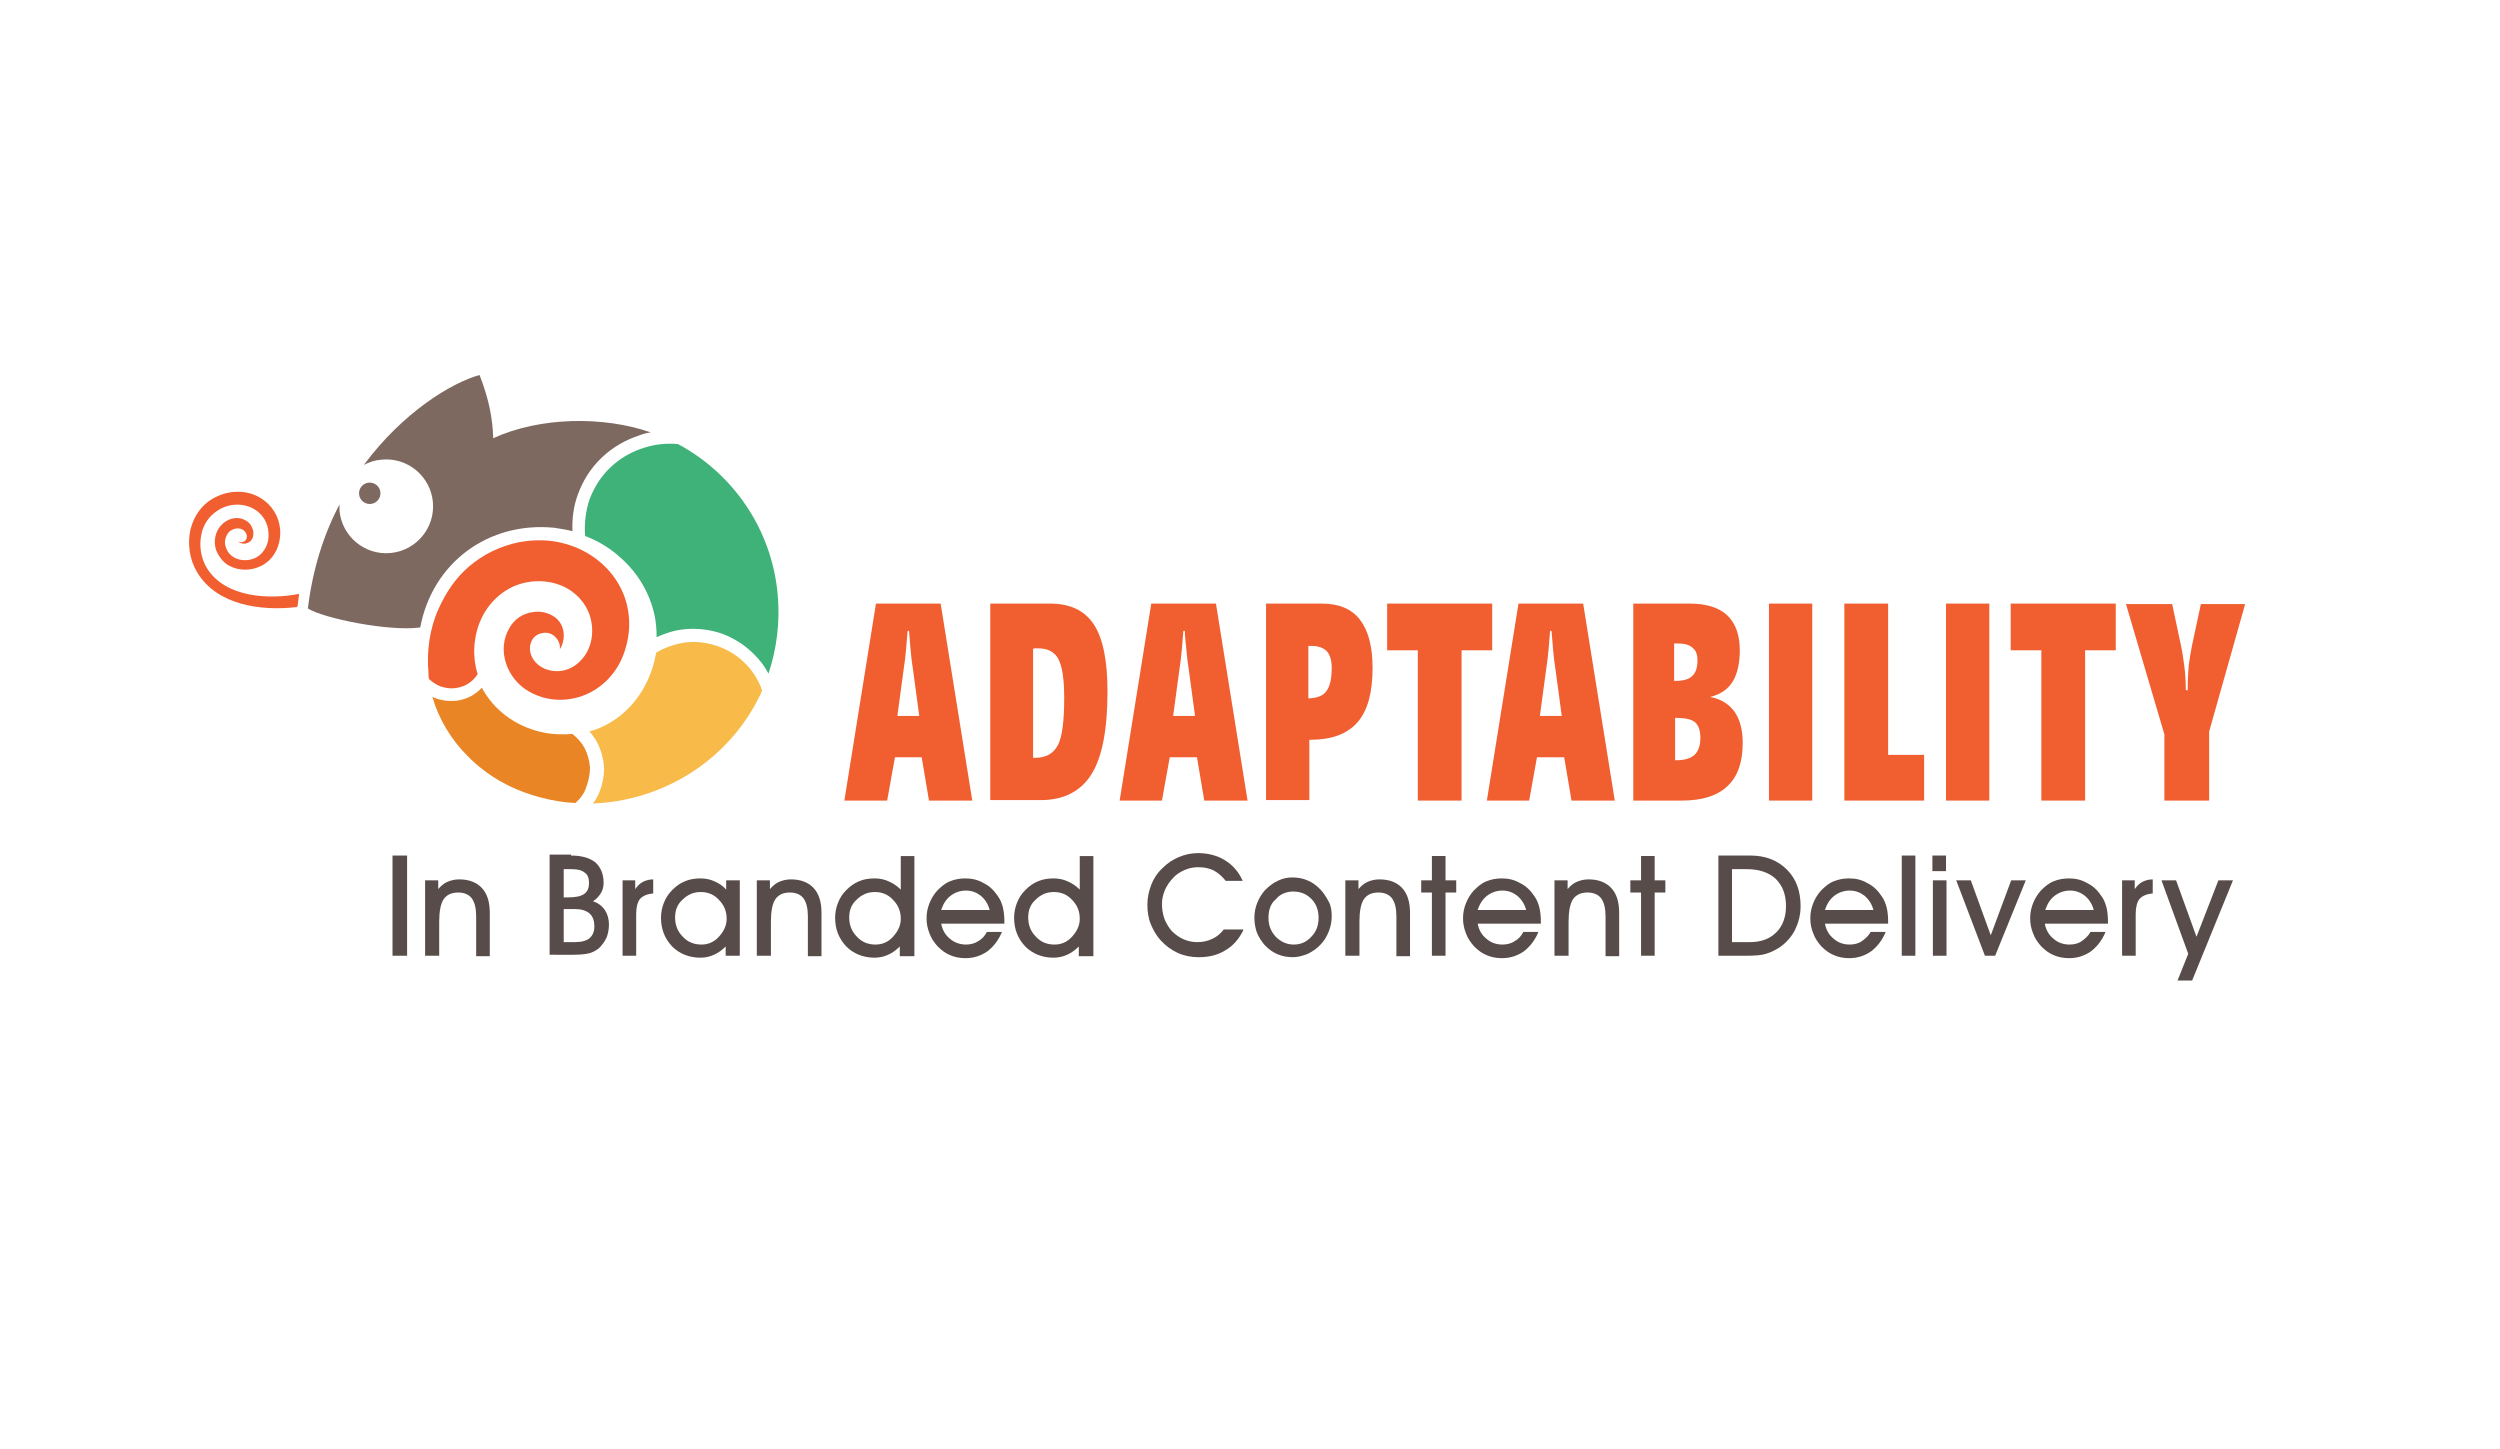 <?xml version="1.0" encoding="utf-8"?>
<!-- Generator: Adobe Illustrator 21.1.0, SVG Export Plug-In . SVG Version: 6.00 Build 0)  -->
<svg version="1.1" xmlns="http://www.w3.org/2000/svg" xmlns:xlink="http://www.w3.org/1999/xlink" x="0px" y="0px"
	 viewBox="0 0 514 298" style="enable-background:new 0 0 514 298;" xml:space="preserve">
<style type="text/css">
	.st0{fill:#F15E30;}
	.st1{fill:#574C49;}
	.st2{fill:#FFFFFF;}
	.st3{fill:#7D6960;}
	.st4{fill:#F8BA48;}
	.st5{fill:#3FB279;}
	.st6{fill:#E98524;}
	.st7{fill-rule:evenodd;clip-rule:evenodd;fill:#F15E30;}
	.st8{fill-rule:evenodd;clip-rule:evenodd;fill:#E98524;}
	.st9{fill-rule:evenodd;clip-rule:evenodd;fill:#F8BA48;}
	.st10{fill-rule:evenodd;clip-rule:evenodd;fill:#3FB279;}
	.st11{fill-rule:evenodd;clip-rule:evenodd;fill:#7D6960;}
	.st12{fill-rule:evenodd;clip-rule:evenodd;fill:#FFFFFF;}
</style>
<g id="text">
	<g>
		<path class="st0" d="M173.6,164.6l6.5-40.5h13.3l6.5,40.5h-8.9l-1.5-8.9H184l-1.6,8.9H173.6z M186.9,129.7h-0.3
			c-0.1,1.2-0.2,2.5-0.3,3.7c-0.1,1.3-0.3,2.9-0.6,4.9l-1.2,8.9h4.5l-1.2-8.9c-0.3-1.9-0.5-3.6-0.6-4.9
			C187.1,132.1,187,130.9,186.9,129.7z"/>
		<path class="st0" d="M203.6,164.6v-40.5h12.3c4.1,0,7.1,1.4,9,4.3c1.9,2.9,2.8,7.5,2.8,13.8c0,7.8-1.1,13.5-3.3,17
			c-2.2,3.5-5.7,5.3-10.4,5.3H203.6z M212.5,155.8h0.4c2.2,0,3.7-0.9,4.6-2.6c0.9-1.7,1.3-5,1.3-9.7c0-3.9-0.4-6.5-1.2-8
			c-0.8-1.5-2.2-2.2-4.2-2.2c-0.2,0-0.4,0-0.6,0c-0.1,0-0.2,0-0.4,0.1V155.8z"/>
		<path class="st0" d="M230.2,164.6l6.5-40.5h13.3l6.5,40.5h-8.9l-1.5-8.9h-5.6l-1.6,8.9H230.2z M243.6,129.7h-0.3
			c-0.1,1.2-0.2,2.5-0.3,3.7c-0.1,1.3-0.3,2.9-0.6,4.9l-1.2,8.9h4.5l-1.2-8.9c-0.3-1.9-0.5-3.6-0.6-4.9
			C243.8,132.1,243.6,130.9,243.6,129.7z"/>
		<path class="st0" d="M260.3,164.6v-40.5h11.5c3.5,0,6.1,1.1,7.8,3.3c1.7,2.2,2.6,5.5,2.6,9.9c0,5.1-1,8.8-3.1,11.2
			c-2.1,2.4-5.3,3.6-9.7,3.6h-0.2v12.4H260.3z M269,143.6c1.8-0.1,3-0.5,3.7-1.5c0.7-0.9,1.1-2.5,1.1-4.7c0-1.6-0.3-2.7-1-3.5
			c-0.7-0.7-1.7-1.1-3.2-1.1H269V143.6z"/>
		<path class="st0" d="M291.5,164.6v-30.9h-6.3v-9.6h21.6v9.6h-6.3v30.9H291.5z"/>
		<path class="st0" d="M305.7,164.6l6.5-40.5h13.3l6.5,40.5h-8.9l-1.5-8.9h-5.6l-1.6,8.9H305.7z M319,129.7h-0.3
			c-0.1,1.2-0.2,2.5-0.3,3.7c-0.1,1.3-0.3,2.9-0.6,4.9l-1.2,8.9h4.5l-1.2-8.9c-0.3-1.9-0.5-3.6-0.6-4.9
			C319.2,132.1,319.1,130.9,319,129.7z"/>
		<path class="st0" d="M335.8,164.6v-40.5h11.6c3.4,0,6,0.8,7.7,2.4c1.7,1.6,2.6,4,2.6,7.2c0,2.7-0.5,4.9-1.5,6.5
			c-1,1.6-2.6,2.6-4.6,3.1c2.2,0.4,3.8,1.4,5,3c1.1,1.6,1.7,3.7,1.7,6.4c0,4-1,6.9-3.1,8.9c-2.1,2-5.2,3-9.4,3H335.8z M344.3,140
			c1.7,0,2.9-0.3,3.6-1c0.7-0.6,1.1-1.7,1.1-3.2c0-1.2-0.3-2.1-1-2.6c-0.6-0.6-1.6-0.9-3-0.9c-0.1,0-0.2,0-0.4,0c-0.2,0-0.3,0-0.4,0
			V140z M344.3,156.3h0.5c1.6,0,2.8-0.4,3.6-1.1c0.8-0.8,1.2-1.9,1.2-3.5c0-1.5-0.4-2.6-1.1-3.2c-0.7-0.6-2-0.9-3.8-0.9h-0.3V156.3z
			"/>
		<path class="st0" d="M363.7,164.6v-40.5h8.9v40.5H363.7z"/>
		<path class="st0" d="M379.2,164.6v-40.5h9v31.1h7.4v9.4H379.2z"/>
		<path class="st0" d="M400.1,164.6v-40.5h8.9v40.5H400.1z"/>
		<path class="st0" d="M419.7,164.6v-30.9h-6.3v-9.6H435v9.6h-6.3v30.9H419.7z"/>
		<path class="st0" d="M445,164.6V151l-7.9-26.8h9.5l1.8,8.5c0.3,1.3,0.5,2.8,0.7,4.3c0.2,1.5,0.3,3.2,0.3,4.9h0.4v-0.8
			c0-1.5,0.1-2.9,0.2-4.3c0.2-1.4,0.4-2.8,0.7-4.2l1.8-8.4h9.1l-7.4,26.2v14.2H445z"/>
		<path class="st1" d="M83.7,196.5h-3v-20.6h3V196.5z"/>
		<path class="st1" d="M90.2,196.5h-2.8V181h2.7v1.8c0.6-0.7,1.2-1.2,1.9-1.5c0.7-0.3,1.5-0.5,2.4-0.5c2,0,3.6,0.6,4.7,1.8
			c1.1,1.2,1.6,2.9,1.6,5.1v8.9h-2.8v-8.2c0-1.6-0.3-2.9-0.9-3.7c-0.6-0.8-1.6-1.2-2.8-1.2c-1.4,0-2.4,0.5-3,1.4
			c-0.6,0.9-0.9,2.5-0.9,4.6V196.5z"/>
		<path class="st1" d="M117.4,175.9c2.2,0,3.9,0.5,5,1.4c1.1,1,1.7,2.4,1.7,4.2c0,0.8-0.2,1.6-0.6,2.2c-0.4,0.6-0.9,1.2-1.6,1.6
			c1,0.3,1.8,0.9,2.4,1.7c0.6,0.9,0.9,1.9,0.9,3.1c0,1-0.2,1.9-0.5,2.7c-0.4,0.8-0.9,1.5-1.5,2.1c-0.6,0.5-1.3,0.9-2.1,1.1
			c-0.8,0.2-1.9,0.3-3.3,0.3H113v-20.6H117.4z M115.9,193.7h2.3c1.4,0,2.4-0.3,3-0.8c0.6-0.5,1-1.3,1-2.4c0-1.2-0.3-2.1-1-2.7
			c-0.7-0.6-1.7-0.9-3-0.9h-2.3V193.7z M115.9,184.5h0.9c1.5,0,2.6-0.2,3.3-0.7c0.7-0.5,1-1.2,1-2.3c0-1-0.3-1.7-0.9-2.1
			c-0.6-0.5-1.5-0.7-2.7-0.7h-1.6V184.5z"/>
		<path class="st1" d="M130.8,196.5H128V181h2.6v1.8c0.5-0.7,1-1.2,1.6-1.5c0.6-0.3,1.3-0.5,2.1-0.5v2.9c-1.3,0.1-2.1,0.5-2.7,1.1
			c-0.5,0.6-0.8,1.7-0.8,3.1V196.5z"/>
		<path class="st1" d="M149.2,196.5v-1.9c-0.7,0.7-1.5,1.3-2.4,1.7c-0.9,0.4-1.8,0.6-2.8,0.6c-2.3,0-4.3-0.8-5.8-2.3
			c-1.5-1.6-2.3-3.5-2.3-5.9c0-1.1,0.2-2.1,0.6-3.1c0.4-1,0.9-1.8,1.7-2.6c0.8-0.8,1.6-1.4,2.6-1.8c0.9-0.4,2-0.6,3.2-0.6
			c1.1,0,2,0.2,2.9,0.6c0.9,0.4,1.7,0.9,2.4,1.7V181h2.8v15.5H149.2z M138.8,188.6c0,1.6,0.5,2.9,1.6,4c1,1.1,2.3,1.6,3.8,1.6
			c1.4,0,2.6-0.5,3.6-1.6c1-1.1,1.6-2.3,1.6-3.7c0-1.5-0.5-2.8-1.6-3.9c-1-1.1-2.3-1.6-3.7-1.6c-1.5,0-2.7,0.5-3.8,1.6
			C139.3,185.9,138.8,187.1,138.8,188.6z"/>
		<path class="st1" d="M158.4,196.5h-2.8V181h2.7v1.8c0.6-0.7,1.2-1.2,1.9-1.5c0.7-0.3,1.5-0.5,2.4-0.5c2,0,3.6,0.6,4.7,1.8
			c1.1,1.2,1.6,2.9,1.6,5.1v8.9h-2.8v-8.2c0-1.6-0.3-2.9-0.9-3.7c-0.6-0.8-1.6-1.2-2.8-1.2c-1.4,0-2.4,0.5-3,1.4
			c-0.6,0.9-0.9,2.5-0.9,4.6V196.5z"/>
		<path class="st1" d="M185,196.5v-1.9c-0.7,0.7-1.5,1.3-2.4,1.7s-1.8,0.6-2.8,0.6c-2.3,0-4.3-0.8-5.8-2.3c-1.5-1.6-2.3-3.5-2.3-5.9
			c0-1.1,0.2-2.1,0.6-3.1c0.4-1,0.9-1.8,1.7-2.6c0.8-0.8,1.6-1.4,2.6-1.8c0.9-0.4,2-0.6,3.2-0.6c1.1,0,2,0.2,2.9,0.6
			c0.9,0.4,1.7,0.9,2.5,1.7v-6.9h2.8v20.6H185z M174.6,188.6c0,1.6,0.5,2.9,1.6,4c1,1.1,2.3,1.6,3.8,1.6c1.4,0,2.6-0.5,3.6-1.6
			c1-1.1,1.6-2.3,1.6-3.7c0-1.5-0.5-2.8-1.6-3.9c-1-1.1-2.3-1.6-3.7-1.6c-1.5,0-2.7,0.5-3.8,1.6
			C175.1,185.9,174.6,187.1,174.6,188.6z"/>
		<path class="st1" d="M193.5,189.8c0.2,1.3,0.8,2.4,1.8,3.2c0.9,0.8,2.1,1.2,3.3,1.2c0.9,0,1.8-0.2,2.5-0.7
			c0.8-0.4,1.4-1.1,1.8-1.9h3.1c-0.7,1.7-1.7,3-3,4c-1.3,0.9-2.8,1.4-4.5,1.4c-1.1,0-2.2-0.2-3.1-0.6c-1-0.4-1.8-1-2.6-1.8
			c-0.7-0.8-1.3-1.6-1.7-2.7c-0.4-1-0.6-2-0.6-3.1c0-1.1,0.2-2.1,0.6-3.1c0.4-1,0.9-1.8,1.6-2.6c0.8-0.8,1.6-1.5,2.6-1.9
			c1-0.4,2-0.6,3.2-0.6c1.4,0,2.6,0.3,3.8,1c1.2,0.6,2.1,1.5,2.9,2.7c0.5,0.7,0.8,1.5,1,2.3c0.2,0.8,0.3,1.8,0.3,2.9v0.4H193.5z
			 M203.5,187.2c-0.3-1.3-1-2.3-1.8-3c-0.9-0.7-1.9-1.1-3.1-1.1c-1.2,0-2.3,0.4-3.2,1.1c-0.9,0.7-1.5,1.7-1.9,2.9H203.5z"/>
		<path class="st1" d="M221.8,196.5v-1.9c-0.7,0.7-1.5,1.3-2.4,1.7s-1.8,0.6-2.8,0.6c-2.3,0-4.3-0.8-5.8-2.3
			c-1.5-1.6-2.3-3.5-2.3-5.9c0-1.1,0.2-2.1,0.6-3.1c0.4-1,0.9-1.8,1.7-2.6c0.8-0.8,1.6-1.4,2.6-1.8c0.9-0.4,2-0.6,3.2-0.6
			c1.1,0,2,0.2,2.9,0.6c0.9,0.4,1.7,0.9,2.5,1.7v-6.9h2.8v20.6H221.8z M211.4,188.6c0,1.6,0.5,2.9,1.6,4c1,1.1,2.3,1.6,3.8,1.6
			c1.4,0,2.6-0.5,3.6-1.6c1-1.1,1.6-2.3,1.6-3.7c0-1.5-0.5-2.8-1.6-3.9c-1-1.1-2.3-1.6-3.7-1.6c-1.5,0-2.7,0.5-3.8,1.6
			C211.9,185.9,211.4,187.1,211.4,188.6z"/>
		<path class="st1" d="M255.6,191.3c-0.9,1.8-2.1,3.2-3.7,4.1c-1.6,1-3.4,1.4-5.5,1.4c-1.5,0-3-0.3-4.3-0.9
			c-1.3-0.6-2.5-1.5-3.5-2.6c-0.9-1-1.5-2.1-2-3.3c-0.5-1.2-0.7-2.6-0.7-4c0-1.4,0.3-2.8,0.8-4.1c0.5-1.3,1.3-2.5,2.4-3.5
			c1-1,2.1-1.7,3.3-2.2c1.2-0.5,2.5-0.8,3.9-0.8c2.1,0,4,0.5,5.6,1.5c1.6,1,2.8,2.4,3.6,4.2h-3.5c-0.7-0.9-1.5-1.6-2.4-2.1
			c-1-0.5-2-0.7-3.3-0.7c-1,0-1.9,0.2-2.8,0.6c-0.9,0.4-1.7,0.9-2.3,1.6c-0.7,0.7-1.3,1.6-1.7,2.5c-0.4,1-0.6,1.9-0.6,2.9
			c0,1.1,0.2,2.1,0.5,3c0.4,1,0.9,1.8,1.5,2.5c0.7,0.7,1.5,1.3,2.4,1.7c0.9,0.4,1.9,0.6,2.8,0.6c1.2,0,2.2-0.2,3.2-0.7
			c0.9-0.4,1.7-1.1,2.3-1.9H255.6z"/>
		<path class="st1" d="M257.9,188.7c0-1.1,0.2-2.1,0.6-3.1c0.4-1,0.9-1.8,1.6-2.6c0.8-0.8,1.7-1.5,2.6-1.9c1-0.5,2-0.7,3-0.7
			c1.1,0,2.2,0.2,3.1,0.6c1,0.4,1.8,1,2.6,1.8c0.8,0.8,1.3,1.7,1.8,2.6s0.6,2,0.6,3c0,1.1-0.2,2.1-0.6,3.1c-0.4,1-0.9,1.9-1.6,2.6
			c-0.8,0.9-1.7,1.5-2.7,2c-1,0.4-2,0.7-3.1,0.7c-1.1,0-2.2-0.2-3.1-0.6c-1-0.4-1.8-1-2.6-1.8c-0.7-0.8-1.3-1.7-1.7-2.7
			C258.1,190.8,257.9,189.8,257.9,188.7z M260.8,188.7c0,1.6,0.5,2.8,1.5,3.9c1,1,2.2,1.6,3.7,1.6c1.4,0,2.6-0.5,3.6-1.6
			c1-1,1.5-2.3,1.5-3.9c0-1.6-0.5-2.9-1.5-3.9c-1-1-2.2-1.5-3.7-1.5c-1.4,0-2.7,0.5-3.6,1.6C261.2,185.8,260.8,187.2,260.8,188.7z"
			/>
		<path class="st1" d="M279.4,196.5h-2.8V181h2.7v1.8c0.6-0.7,1.2-1.2,1.9-1.5c0.7-0.3,1.5-0.5,2.4-0.5c2,0,3.6,0.6,4.7,1.8
			c1.1,1.2,1.6,2.9,1.6,5.1v8.9h-2.8v-8.2c0-1.6-0.3-2.9-0.9-3.7c-0.6-0.8-1.6-1.2-2.8-1.2c-1.4,0-2.4,0.5-3,1.4
			c-0.6,0.9-0.9,2.5-0.9,4.6V196.5z"/>
		<path class="st1" d="M294.4,196.5v-13h-2.2V181h2.2v-5h2.8v5h2.2v2.5h-2.2v13H294.4z"/>
		<path class="st1" d="M303.8,189.8c0.2,1.3,0.8,2.4,1.8,3.2c0.9,0.8,2,1.2,3.3,1.2c0.9,0,1.8-0.2,2.5-0.7c0.8-0.4,1.4-1.1,1.8-1.9
			h3.1c-0.7,1.7-1.7,3-3,4c-1.3,0.9-2.8,1.4-4.5,1.4c-1.1,0-2.2-0.2-3.1-0.6c-1-0.4-1.8-1-2.6-1.8c-0.7-0.8-1.3-1.6-1.7-2.7
			c-0.4-1-0.6-2-0.6-3.1c0-1.1,0.2-2.1,0.6-3.1c0.4-1,0.9-1.8,1.6-2.6c0.8-0.8,1.6-1.5,2.6-1.9c1-0.4,2-0.6,3.2-0.6
			c1.4,0,2.6,0.3,3.8,1c1.2,0.6,2.1,1.5,2.9,2.7c0.5,0.7,0.8,1.5,1,2.3c0.2,0.8,0.3,1.8,0.3,2.9v0.4H303.8z M313.8,187.2
			c-0.3-1.3-1-2.3-1.8-3c-0.9-0.7-1.9-1.1-3.1-1.1c-1.2,0-2.3,0.4-3.2,1.1c-0.9,0.7-1.5,1.7-1.9,2.9H313.8z"/>
		<path class="st1" d="M322.4,196.5h-2.8V181h2.7v1.8c0.6-0.7,1.2-1.2,1.9-1.5c0.7-0.3,1.5-0.5,2.4-0.5c2,0,3.6,0.6,4.7,1.8
			c1.1,1.2,1.6,2.9,1.6,5.1v8.9h-2.8v-8.2c0-1.6-0.3-2.9-0.9-3.7c-0.6-0.8-1.6-1.2-2.8-1.2c-1.4,0-2.4,0.5-3,1.4
			c-0.6,0.9-0.9,2.5-0.9,4.6V196.5z"/>
		<path class="st1" d="M337.4,196.5v-13h-2.2V181h2.2v-5h2.8v5h2.2v2.5h-2.2v13H337.4z"/>
		<path class="st1" d="M359.1,196.5h-5.8v-20.6h6.6c3.1,0,5.6,1,7.5,2.9c1.9,1.9,2.8,4.4,2.8,7.5c0,1.8-0.4,3.3-1.1,4.8
			c-0.7,1.4-1.7,2.6-3.1,3.6c-0.9,0.6-1.9,1.1-2.9,1.4C362.2,196.4,360.8,196.5,359.1,196.5z M356.2,193.7h3.6c2.3,0,4.1-0.7,5.4-2
			c1.3-1.3,2-3.1,2-5.4c0-2.4-0.7-4.2-2.1-5.6c-1.4-1.3-3.4-2-5.9-2h-3.1V193.7z"/>
		<path class="st1" d="M375.2,189.8c0.2,1.3,0.8,2.4,1.8,3.2c0.9,0.8,2,1.2,3.3,1.2c0.9,0,1.8-0.2,2.5-0.7s1.4-1.1,1.8-1.9h3.1
			c-0.7,1.7-1.7,3-3,4c-1.3,0.9-2.8,1.4-4.5,1.4c-1.1,0-2.2-0.2-3.1-0.6c-1-0.4-1.8-1-2.6-1.8c-0.7-0.8-1.3-1.6-1.7-2.7
			c-0.4-1-0.6-2-0.6-3.1c0-1.1,0.2-2.1,0.6-3.1c0.4-1,0.9-1.8,1.6-2.6c0.8-0.8,1.6-1.5,2.6-1.9c1-0.4,2-0.6,3.2-0.6
			c1.4,0,2.6,0.3,3.8,1c1.2,0.6,2.1,1.5,2.9,2.7c0.5,0.7,0.8,1.5,1,2.3c0.2,0.8,0.3,1.8,0.3,2.9v0.4H375.2z M385.2,187.2
			c-0.3-1.3-1-2.3-1.8-3c-0.9-0.7-1.9-1.1-3.1-1.1c-1.2,0-2.3,0.4-3.2,1.1c-0.9,0.7-1.5,1.7-1.9,2.9H385.2z"/>
		<path class="st1" d="M391,196.5v-20.6h2.8v20.6H391z"/>
		<path class="st1" d="M400.1,179.1h-2.8v-3.2h2.8V179.1z M397.4,196.5V181h2.8v15.5H397.4z"/>
		<path class="st1" d="M410.2,196.5h-2.1l-5.9-15.5h3l4.1,11.3l4.2-11.3h3L410.2,196.5z"/>
		<path class="st1" d="M420.4,189.8c0.2,1.3,0.8,2.4,1.8,3.2c0.9,0.8,2,1.2,3.3,1.2c0.9,0,1.8-0.2,2.5-0.7s1.4-1.1,1.8-1.9h3.1
			c-0.7,1.7-1.7,3-3,4c-1.3,0.9-2.8,1.4-4.5,1.4c-1.1,0-2.2-0.2-3.1-0.6c-1-0.4-1.8-1-2.6-1.8c-0.7-0.8-1.3-1.6-1.7-2.7
			c-0.4-1-0.6-2-0.6-3.1c0-1.1,0.2-2.1,0.6-3.1c0.4-1,0.9-1.8,1.6-2.6c0.8-0.8,1.6-1.5,2.6-1.9c1-0.4,2-0.6,3.2-0.6
			c1.4,0,2.6,0.3,3.8,1c1.2,0.6,2.1,1.5,2.9,2.7c0.5,0.7,0.8,1.5,1,2.3c0.2,0.8,0.3,1.8,0.3,2.9v0.4H420.4z M430.5,187.2
			c-0.3-1.3-1-2.3-1.8-3c-0.9-0.7-1.9-1.1-3.1-1.1c-1.2,0-2.3,0.4-3.2,1.1c-0.9,0.7-1.5,1.7-1.9,2.9H430.5z"/>
		<path class="st1" d="M439.1,196.5h-2.8V181h2.6v1.8c0.5-0.7,1-1.2,1.6-1.5c0.6-0.3,1.3-0.5,2.1-0.5v2.9c-1.3,0.1-2.1,0.5-2.7,1.1
			c-0.5,0.6-0.8,1.7-0.8,3.1V196.5z"/>
		<path class="st1" d="M444.4,181h3l4.2,11.6l4.5-11.6h3l-8.4,20.6h-3l2.2-5.5L444.4,181z"/>
	</g>
</g>
<g id="chameleon">
	<g>
		<path class="st7" d="M61.1,124.8c-7.5,0.9-16.6-0.4-20.6-7.2c-1.6-2.7-2-6-1.3-8.9c0.7-2.6,2.2-4.8,4.4-6.1c3-1.8,6.9-2.1,10-0.2
			c2.3,1.4,3.8,3.8,4,6.5c0.2,3-1.1,6-3.8,7.4c-2.1,1.1-4.7,1.1-6.7,0c-1.3-0.7-2.2-2-2.7-3.3c-0.4-1.3-0.3-2.8,0.4-4.1
			c0.6-1,1.4-1.7,2.4-2.1c1-0.4,2.2-0.4,3.1,0.1c0.7,0.3,1.2,0.8,1.5,1.5c0.3,0.6,0.4,1.3,0.2,2c-0.4,1.4-2.1,1.8-3.1,0.9
			c0.7,0.4,1.6,0.1,1.8-0.6c0.2-0.7-0.2-1.4-0.8-1.8c-0.7-0.4-1.6-0.3-2.3,0.1c-0.6,0.3-1,0.9-1.2,1.6c-0.2,0.6-0.2,1.2,0,1.8
			c0.3,1,0.9,1.8,1.9,2.3c1.4,0.7,3.1,0.6,4.4-0.1c1.8-1,2.7-3.1,2.5-5.1c-0.1-2-1.2-3.8-2.9-4.8c-2.3-1.4-5.4-1.2-7.6,0.3
			c-1.7,1.1-2.9,2.8-3.3,4.9c-0.5,2.3-0.1,4.9,1.2,7c3.8,6,12.8,6.4,18.9,5.2c-0.1,0.8-0.2,1.6-0.3,2.4L61.1,124.8L61.1,124.8z"/>
		<path class="st7" d="M88.2,139.6c-0.1-0.4-0.1-0.8-0.1-1.2c-0.4-4.5,0.2-9.1,2.1-13.3c1.5-3.3,3.5-6.3,6.2-8.6
			c2.9-2.5,6.4-4.2,10.2-5c3.2-0.6,6.5-0.6,9.6,0.3c5.1,1.4,9.6,4.9,11.8,9.9c1.5,3.4,1.8,7.4,0.7,11.3c-0.8,3-2.4,5.6-4.6,7.5
			c-4.2,3.7-10.4,4.5-15.3,1.7c-4.6-2.6-6.8-8.6-4-13.2c1-1.7,2.6-2.8,4.5-3.1c1.8-0.4,3.5,0.1,4.8,1c2.1,1.6,2.3,4.5,1,6.6
			c0.1-0.9-0.2-1.7-0.7-2.3c-0.8-1-2-1.3-3.1-1c-0.9,0.2-1.7,0.8-2.1,1.8c-0.9,2.4,0.8,4.8,3.1,5.6c2.5,0.9,5.1,0.2,6.9-1.6
			c2-1.9,2.8-4.7,2.5-7.4c-0.3-2.9-1.8-5.3-4.1-7c-3.5-2.5-8.3-2.7-12.1-1c-4.3,2-7.1,6.1-7.8,10.8c-0.4,2.4-0.2,4.9,0.5,7.2
			c-0.5,0.8-1.2,1.5-2,2c-0.8,0.5-1.8,0.8-2.8,0.9c-1,0.1-2-0.1-2.9-0.4C89.6,140.7,88.8,140.2,88.2,139.6L88.2,139.6z"/>
		<path class="st8" d="M118.3,165.1c-2.3-0.1-4.7-0.5-7-1.1c-5.8-1.5-11-4.3-15.2-8.6c-3.4-3.4-5.9-7.6-7.2-12.1
			c0.2,0.1,0.3,0.1,0.5,0.2c1.3,0.5,2.7,0.7,4.1,0.6c1.4-0.1,2.8-0.6,3.9-1.3c0.6-0.4,1.2-0.9,1.7-1.4c0.4,0.9,1,1.7,1.6,2.5
			c3.1,4,7.9,6.5,13,7c1.4,0.1,2.7,0.1,4,0c1,0.8,1.9,1.8,2.5,2.9c0.6,1.2,1,2.6,1.1,4c0,1.5-0.3,2.8-0.8,4.1
			C120.1,163.2,119.3,164.2,118.3,165.1L118.3,165.1z"/>
		<path class="st9" d="M156.7,142c-1.4,3.1-3.2,6-5.4,8.7c-7.2,8.8-18.1,14.1-29.4,14.5c0.5-0.6,0.9-1.3,1.2-2
			c0.7-1.6,1.1-3.4,1.1-5.3c-0.1-1.9-0.6-3.6-1.4-5.2c-0.4-0.8-1-1.6-1.6-2.3c4.9-1.4,9-4.8,11.5-9.6c1.1-2.1,1.8-4.3,2.2-6.6
			c1.8-1.1,3.9-1.8,6-2.1c2.2-0.3,4.5,0,6.8,0.8c2.2,0.8,4.2,2.1,5.7,3.7C154.8,138,156,139.9,156.7,142L156.7,142z"/>
		<path class="st10" d="M139.4,91.3c11.2,6,19.3,17.4,20.5,31c0.5,5.6-0.2,11.1-1.9,16.2c-0.7-1.4-1.7-2.7-2.8-3.8
			c-1.8-1.9-4.1-3.4-6.7-4.4c-2.6-0.9-5.4-1.2-8-0.9c-1.9,0.2-3.7,0.8-5.5,1.6c0-1.5-0.1-2.9-0.4-4.4c-1-4.7-3.5-8.9-7.2-12.1
			c-2.1-1.9-4.5-3.3-7.1-4.3c-0.2-2.5,0.1-5.1,0.9-7.5c0.9-2.4,2.3-4.7,4.3-6.6c2-1.9,4.3-3.2,6.8-4
			C134.7,91.3,137.1,91.1,139.4,91.3L139.4,91.3z"/>
		<path class="st11" d="M86.4,129c-6.4,0.9-20-1.9-23.1-3.9c1-8.2,3.3-15.3,6.5-21.4c0,0.4,0,0.8,0,1.3c0.5,5.3,5.2,9.2,10.5,8.7
			c5.3-0.5,9.2-5.2,8.7-10.5c-0.5-5.3-5.2-9.2-10.5-8.7c-1.4,0.1-2.6,0.5-3.7,1.1c8-10.8,18-16.9,23.8-18.5c1.9,4.9,2.7,8.9,2.8,13
			c9.6-4.4,22.6-4.6,32.4-1.2c-0.8,0.1-1.6,0.3-2.3,0.6c-2.8,0.9-5.5,2.4-7.8,4.6c-2.3,2.2-3.9,4.8-4.9,7.6c-0.9,2.4-1.2,5-1.1,7.5
			c-1.2-0.3-2.5-0.5-3.8-0.7C100.4,107.2,88.9,115.7,86.4,129L86.4,129z"/>
		
			<ellipse transform="matrix(0.996 -9.147810e-02 9.147810e-02 0.996 -8.953 7.38)" class="st11" cx="76" cy="101.4" rx="2.2" ry="2.2"/>
	</g>
</g>
</svg>
